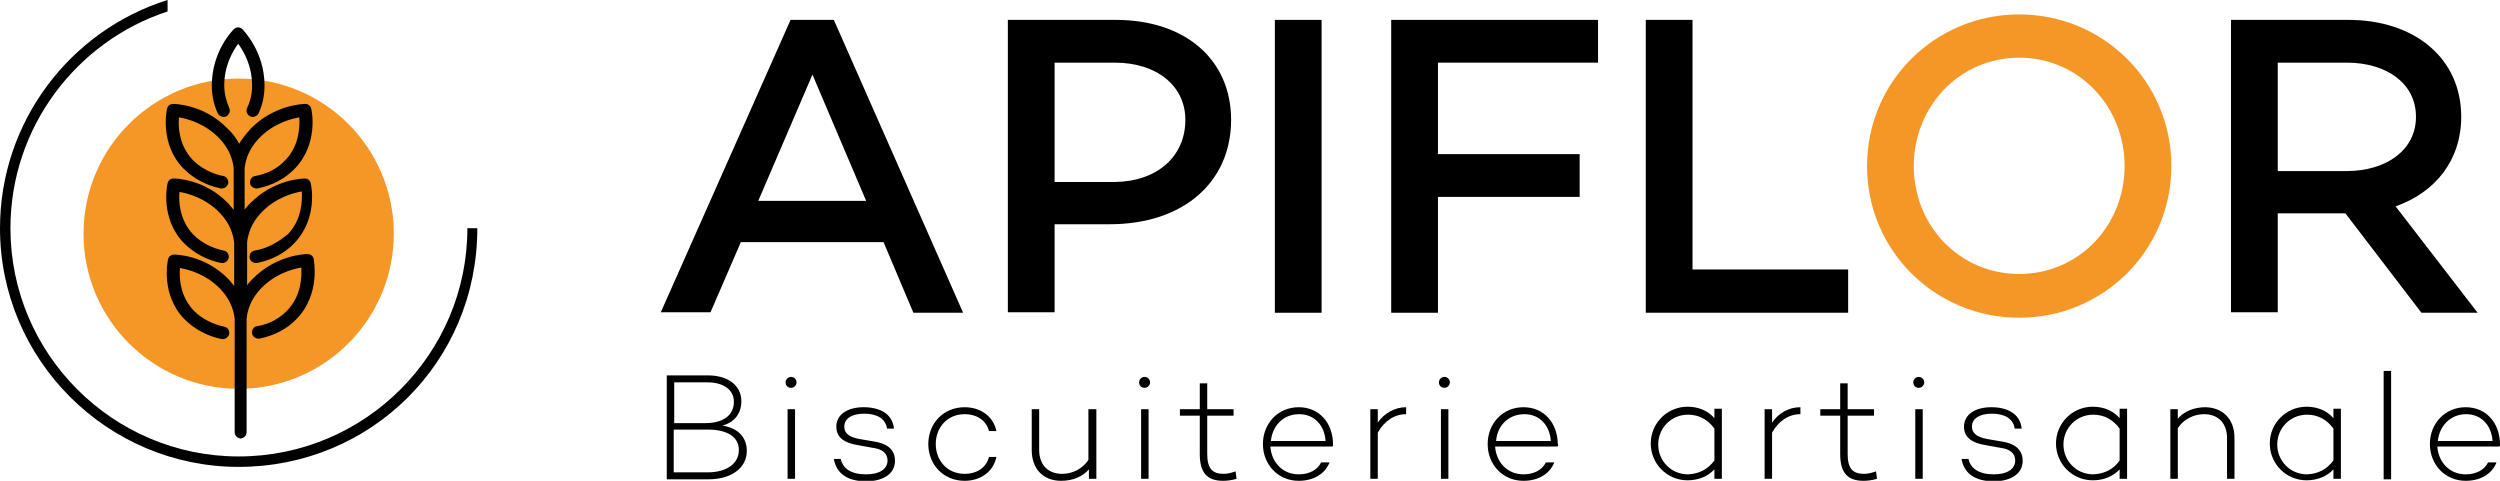 <?xml version="1.0" encoding="utf-8"?>
<!-- Generator: Adobe Illustrator 23.0.6, SVG Export Plug-In . SVG Version: 6.00 Build 0)  -->
<svg version="1.1" id="Calque_1" xmlns="http://www.w3.org/2000/svg" xmlns:xlink="http://www.w3.org/1999/xlink" x="0px" y="0px"
	 viewBox="0 0 502.8 96.7" style="enable-background:new 0 0 502.8 96.7;" xml:space="preserve">
<style type="text/css">
	.st0{fill:#F49726;}
</style>
<g>
	<path d="M177.7,48.7H149l-6.1,14.1h-10L159,4h8.7l26,58.9h-10L177.7,48.7z M174.2,40.4l-10.8-25.4l-10.9,25.4H174.2z"/>
	<path d="M247.6,24.1c0,12.6-9.7,21-24.4,21h-11.1v17.7h-9.4V4h21.7C238.4,4,247.6,12,247.6,24.1z M238.4,24.1
		c0-6.8-5.7-11.5-14.2-11.5h-12.1v24h12.1C232.7,36.5,238.4,31.5,238.4,24.1z"/>
	<path d="M265.8,4v58.9h-9.4V4H265.8z"/>
	<path d="M289.2,12.5V31h28.5v8.6h-28.5v23.3h-9.4V4h41.6v8.6H289.2z"/>
	<path d="M371.7,54.2v8.7H331V4h9.4v50.2H371.7z"/>
	<path class="st0" d="M436.7,33.4c0,17-13.7,30.5-30.6,30.5s-30.6-13.5-30.6-30.5s13.7-30.5,30.6-30.5S436.7,16.4,436.7,33.4z
		 M427.3,33.4c0-12-9.2-21.8-21.2-21.8s-21.2,9.8-21.2,21.8c0,12,9.2,21.7,21.2,21.7S427.3,45.4,427.3,33.4z"/>
	<path d="M471.7,42.9h-13.6v19.9h-9.4V4h23.6c13.2,0,22.7,7.6,22.7,19.5c0,8.7-5.2,15.2-13.2,18l16.5,21.4H487L471.7,42.9z
		 M458.1,34.4h13.9c7.9,0,13.9-4.2,13.9-10.9c0-6.8-6-10.9-13.9-10.9h-13.9V34.4z"/>
	<path d="M150.2,90.7c0,3.4-3.1,5.7-7.7,5.7h-8.4V75.5h8.3c4,0,6.7,2,6.7,5.2c0,2.4-1.3,4.2-3.8,4.9C148.5,86.1,150.2,88,150.2,90.7
		z M135.6,76.9v8.2h6.2c3.7,0,5.8-1.6,5.8-4.3c0-2.4-2.1-3.9-5.3-3.9H135.6z M148.6,90.5c0-2.6-2.3-4.1-6.2-4.1h-6.9V95h6.8
		C146.2,95,148.6,93.2,148.6,90.5z"/>
	<path d="M158,76.9c0-0.6,0.5-1.1,1.1-1.1s1.1,0.5,1.1,1.1c0,0.6-0.5,1.1-1.1,1.1S158,77.6,158,76.9z M159.9,82.3v14h-1.5v-14H159.9
		z"/>
	<path d="M174.2,95.4c2.6,0,4.3-1,4.3-2.8c0-1.5-1.2-2.3-2.8-2.5l-3.3-0.6c-2.4-0.4-4.2-1.4-4.2-3.7c0-2.4,2.2-3.9,5.5-3.9
		c3.2,0,5.8,1.3,6.1,4.3h-1.4c-0.3-2-2-3-4.6-3c-2.5,0-4,1-4,2.6c0,1.3,0.9,2.1,3.1,2.5l2.9,0.5c2,0.3,4.2,1.2,4.2,3.9
		c0,2.6-2.4,4.1-5.8,4.1c-3.8,0-6-1.6-6.5-4.5h1.4C169.5,94.2,171.1,95.4,174.2,95.4z"/>
	<path d="M198.9,91.9h1.5c-0.6,2.9-3.1,4.8-6.4,4.8c-4.3,0-7.3-3.3-7.3-7.4c0-4.1,3-7.4,7.3-7.4c3.3,0,5.8,1.9,6.4,4.8h-1.5
		c-0.5-2.1-2.4-3.4-4.9-3.4c-3.5,0-5.8,2.7-5.8,6c0,3.3,2.3,6,5.8,6C196.5,95.3,198.4,94,198.9,91.9z"/>
	<path d="M220.5,82.3v14H219v-1.9c-1.3,1.5-3.3,2.3-5.6,2.3c-3.5,0-5.9-2.3-5.9-6.2v-8.2h1.5v8.2c0,3.1,1.9,4.8,4.6,4.8
		c2.1,0,4.1-1,5.3-2.8V82.3H220.5z"/>
	<path d="M229.1,76.9c0-0.6,0.5-1.1,1.1-1.1s1.1,0.5,1.1,1.1c0,0.6-0.5,1.1-1.1,1.1S229.1,77.6,229.1,76.9z M231,82.3v14h-1.5v-14
		H231z"/>
	<path d="M248.7,96.3c-1,0.3-2,0.4-2.7,0.4c-3.3,0-4.7-1.7-4.7-5.4v-7.7h-4v-1.3h4v-5.2h1.5v5.2h5.3v1.3h-5.3v7.7c0,2.9,1,4,3.3,4
		c0.7,0,1.6-0.2,2.4-0.5L248.7,96.3z"/>
	<path d="M268.1,89.8l-0.2-0.1v0.1h-12.4c0.2,3.1,2.4,5.6,5.7,5.6c2.1,0,3.8-0.9,4.5-2.4h1.7c-0.9,2.3-3.2,3.7-6.2,3.7
		c-4.2,0-7.2-3.3-7.2-7.4c0-4.1,3-7.4,7.2-7.4c4.1,0,6.8,3.1,6.9,7.3C268.1,89.5,268.1,89.6,268.1,89.8z M255.6,88.7h11
		c-0.2-3.2-2.3-5.4-5.3-5.4C258,83.3,255.9,85.7,255.6,88.7z"/>
	<path d="M282.8,81.9v1.4c-2.4,0-4.4,1.4-5.7,3.7v9.3h-1.5v-14h1.5v2.7C278.4,83.1,280.5,81.9,282.8,81.9z"/>
	<path d="M289.4,76.9c0-0.6,0.5-1.1,1.1-1.1s1.1,0.5,1.1,1.1c0,0.6-0.5,1.1-1.1,1.1S289.4,77.6,289.4,76.9z M291.3,82.3v14h-1.5v-14
		H291.3z"/>
	<path d="M313.3,89.8l-0.2-0.1v0.1h-12.4c0.2,3.1,2.4,5.6,5.7,5.6c2.1,0,3.8-0.9,4.5-2.4h1.7c-0.9,2.3-3.2,3.7-6.2,3.7
		c-4.2,0-7.2-3.3-7.2-7.4c0-4.1,3-7.4,7.2-7.4c4.1,0,6.8,3.1,6.9,7.3C313.4,89.5,313.4,89.6,313.3,89.8z M300.9,88.7h11
		c-0.2-3.2-2.3-5.4-5.3-5.4C303.3,83.3,301.1,85.7,300.9,88.7z"/>
	<path d="M346.3,82.3v14h-1.5v-1.9c-1.3,1.4-3.2,2.2-5.4,2.2c-4.1,0-7.4-3.3-7.4-7.4c0-4.1,3.3-7.4,7.4-7.4c2.2,0,4.1,0.8,5.4,2.3
		v-1.9H346.3z M344.8,92.6v-6.4c-1.3-1.8-3.1-2.8-5.3-2.8c-3.4,0-6,2.7-6,6c0,3.3,2.6,6,6,6C341.7,95.3,343.5,94.4,344.8,92.6z"/>
	<path d="M362.1,81.9v1.4c-2.4,0-4.4,1.4-5.7,3.7v9.3h-1.5v-14h1.5v2.7C357.7,83.1,359.7,81.9,362.1,81.9z"/>
	<path d="M377.5,96.3c-1,0.3-2,0.4-2.7,0.4c-3.3,0-4.7-1.7-4.7-5.4v-7.7h-4v-1.3h4v-5.2h1.5v5.2h5.3v1.3h-5.3v7.7c0,2.9,1,4,3.3,4
		c0.7,0,1.6-0.2,2.4-0.5L377.5,96.3z"/>
	<path d="M384.8,76.9c0-0.6,0.5-1.1,1.1-1.1s1.1,0.5,1.1,1.1c0,0.6-0.5,1.1-1.1,1.1S384.8,77.6,384.8,76.9z M386.7,82.3v14h-1.5v-14
		H386.7z"/>
	<path d="M401,95.4c2.6,0,4.3-1,4.3-2.8c0-1.5-1.2-2.3-2.8-2.5l-3.3-0.6c-2.4-0.4-4.2-1.4-4.2-3.7c0-2.4,2.2-3.9,5.5-3.9
		c3.2,0,5.8,1.3,6.1,4.3h-1.4c-0.3-2-2-3-4.6-3c-2.5,0-4,1-4,2.6c0,1.3,0.9,2.1,3.1,2.5l2.9,0.5c2,0.3,4.2,1.2,4.2,3.9
		c0,2.6-2.4,4.1-5.8,4.1c-3.8,0-6-1.6-6.5-4.5h1.4C396.3,94.2,398,95.4,401,95.4z"/>
	<path d="M427.8,82.3v14h-1.5v-1.9c-1.3,1.4-3.2,2.2-5.4,2.2c-4.1,0-7.4-3.3-7.4-7.4c0-4.1,3.3-7.4,7.4-7.4c2.2,0,4.1,0.8,5.4,2.3
		v-1.9H427.8z M426.3,92.6v-6.4c-1.3-1.8-3.1-2.8-5.3-2.8c-3.4,0-6,2.7-6,6c0,3.3,2.6,6,6,6C423.2,95.3,425.1,94.4,426.3,92.6z"/>
	<path d="M449.4,88.1v8.2h-1.5v-8.2c0-3.1-1.9-4.8-4.6-4.8c-2.1,0-4.1,1-5.3,2.8v10.2h-1.5v-14h1.5v1.9c1.3-1.5,3.3-2.3,5.6-2.3
		C447,82,449.4,84.2,449.4,88.1z"/>
	<path d="M470.8,82.3v14h-1.5v-1.9c-1.3,1.4-3.2,2.2-5.4,2.2c-4.1,0-7.4-3.3-7.4-7.4c0-4.1,3.3-7.4,7.4-7.4c2.2,0,4.1,0.8,5.4,2.3
		v-1.9H470.8z M469.3,92.6v-6.4c-1.3-1.8-3.1-2.8-5.3-2.8c-3.4,0-6,2.7-6,6c0,3.3,2.6,6,6,6C466.2,95.3,468,94.4,469.3,92.6z"/>
	<path d="M480.9,74.6v21.8h-1.5V74.6H480.9z"/>
	<path d="M502.8,89.8l-0.2-0.1v0.1h-12.4c0.2,3.1,2.4,5.6,5.7,5.6c2.1,0,3.8-0.9,4.5-2.4h1.7c-0.9,2.3-3.2,3.7-6.2,3.7
		c-4.2,0-7.2-3.3-7.2-7.4c0-4.1,3-7.4,7.2-7.4c4.1,0,6.8,3.1,6.9,7.3C502.8,89.5,502.8,89.6,502.8,89.8z M490.3,88.7h11
		c-0.2-3.2-2.3-5.4-5.3-5.4C492.8,83.3,490.6,85.7,490.3,88.7z"/>
	<g>
		<circle class="st0" cx="48" cy="47" r="31.2"/>
		<g>
			<path d="M48,91.8c-25.3,0-45.9-20.6-45.9-45.9c0-20.3,13.3-37.6,31.6-43.6V0C14.2,6.1,0,24.4,0,45.9c0,26.5,21.6,48,48,48
				c26.5,0,48-21,48-48H94C94,71.2,73.4,91.8,48,91.8z"/>
		</g>
		<path d="M45.5,23.4c0.6-0.3,0.9-1.1,0.6-1.7c-0.6-1.4-1-2.9-1-4.5c0-4,1.7-6.9,2.8-8.4c1.1,1.5,2.8,4.4,2.8,8.4
			c0,1.6-0.3,3.1-1,4.5c-0.3,0.6,0,1.4,0.6,1.7c0.6,0.3,1.4,0,1.7-0.6c0.8-1.7,1.2-3.6,1.2-5.6c0-6.9-4.3-11.1-4.4-11.3
			c-0.2-0.2-0.6-0.4-0.9-0.4c-0.3,0-0.6,0.1-0.9,0.4c-0.2,0.2-4.4,4.4-4.4,11.3c0,2,0.4,3.9,1.2,5.6C44.1,23.4,44.9,23.7,45.5,23.4
			L45.5,23.4z M45.5,23.4"/>
		<path d="M51.2,50.4c-0.7,0.1-1.1,0.8-1,1.5c0.1,0.6,0.7,1,1.3,1c0.1,0,0.2,0,0.2,0c2.9-0.6,5.5-1.9,7.5-4c4.8-5,3.4-11.7,3.3-12
			c-0.1-0.6-0.6-1-1.2-1h0c-0.3,0-6.2,0.1-11,5c-0.4,0.4-0.8,0.8-1.1,1.3v-8.4c0,0,0,0,0,0c0.2-1.5,0.7-3.7,2.9-6
			c2.9-3,6.4-3.9,8.1-4.2c0.1,1.9,0,5.7-2.8,8.6c-1.6,1.7-3.7,2.8-6.1,3.2c-0.7,0.1-1.1,0.8-1,1.5c0.1,0.6,0.7,1,1.3,1
			c0.1,0,0.2,0,0.2,0c2.9-0.6,5.5-1.9,7.5-4c4.8-5,3.4-11.7,3.3-12c-0.1-0.6-0.6-1-1.2-1h0c-0.3,0-6.2,0.1-11,5c-0.9,1-1.7,2-2.3,3
			c-0.6-1.1-1.3-2.1-2.3-3c-4.8-5-10.8-5-11-5h0c-0.6,0-1.1,0.4-1.2,1c-0.1,0.3-1.5,7.1,3.3,12c2,2,4.6,3.4,7.5,4c0.1,0,0.2,0,0.2,0
			c0.6,0,1.1-0.4,1.3-1c0.1-0.7-0.3-1.4-1-1.5c-2.4-0.5-4.5-1.6-6.1-3.2c-2.8-2.9-3-6.7-2.8-8.6c1.7,0.3,5.2,1.2,8.1,4.2
			c2.2,2.3,2.7,4.5,2.9,6c0,0,0,0,0,0v8.4c-0.3-0.4-0.7-0.8-1.1-1.3c-4.8-5-10.8-5-11-5h0c-0.6,0-1.1,0.4-1.2,1
			c-0.1,0.3-1.5,7.1,3.3,12c2,2,4.6,3.4,7.5,4c0.1,0,0.2,0,0.2,0c0.6,0,1.1-0.4,1.3-1c0.1-0.7-0.3-1.4-1-1.5
			c-2.4-0.5-4.5-1.6-6.1-3.2c-2.8-2.9-3-6.7-2.8-8.6c1.7,0.3,5.2,1.2,8.1,4.2c2.2,2.3,2.7,4.5,2.9,6c0,0,0,0,0,0v8.7
			c-0.3-0.4-0.7-0.8-1.1-1.3c-4.8-5-10.8-5-11-5h0c-0.6,0-1.1,0.4-1.2,1c-0.1,0.3-1.5,7.1,3.3,12c2,2,4.6,3.4,7.5,4
			c0.1,0,0.2,0,0.2,0c0.6,0,1.1-0.4,1.3-1c0.1-0.7-0.3-1.4-1-1.5c-2.4-0.5-4.5-1.6-6.1-3.2c-2.8-2.9-3-6.7-2.8-8.6
			c1.7,0.3,5.2,1.2,8.1,4.2c2.2,2.3,2.7,4.5,2.9,6c0,0,0,0,0,0v22.8c0,0.7,0.5,1.2,1.2,1.3c0.7-0.1,1.2-0.6,1.2-1.3V64c0,0,0,0,0,0
			c0.2-1.5,0.7-3.7,2.9-6c2.9-3,6.4-3.9,8.1-4.2c0.1,1.9,0,5.7-2.8,8.6c-1.6,1.7-3.7,2.8-6.1,3.2c-0.7,0.1-1.1,0.8-1,1.5
			c0.1,0.6,0.7,1,1.3,1c0.1,0,0.2,0,0.2,0c2.9-0.6,5.5-1.9,7.5-4c4.8-5,3.4-11.7,3.4-12c-0.1-0.6-0.6-1-1.3-1h0c-0.3,0-6.2,0.1-11,5
			c-0.4,0.4-0.8,0.8-1.1,1.3v-8.7c0,0,0,0,0,0c0.2-1.5,0.7-3.7,2.9-6c2.9-3,6.4-3.9,8.1-4.2c0.1,1.9,0,5.7-2.8,8.6
			C55.7,48.9,53.6,50,51.2,50.4L51.2,50.4z M51.2,50.4"/>
	</g>
</g>
</svg>
